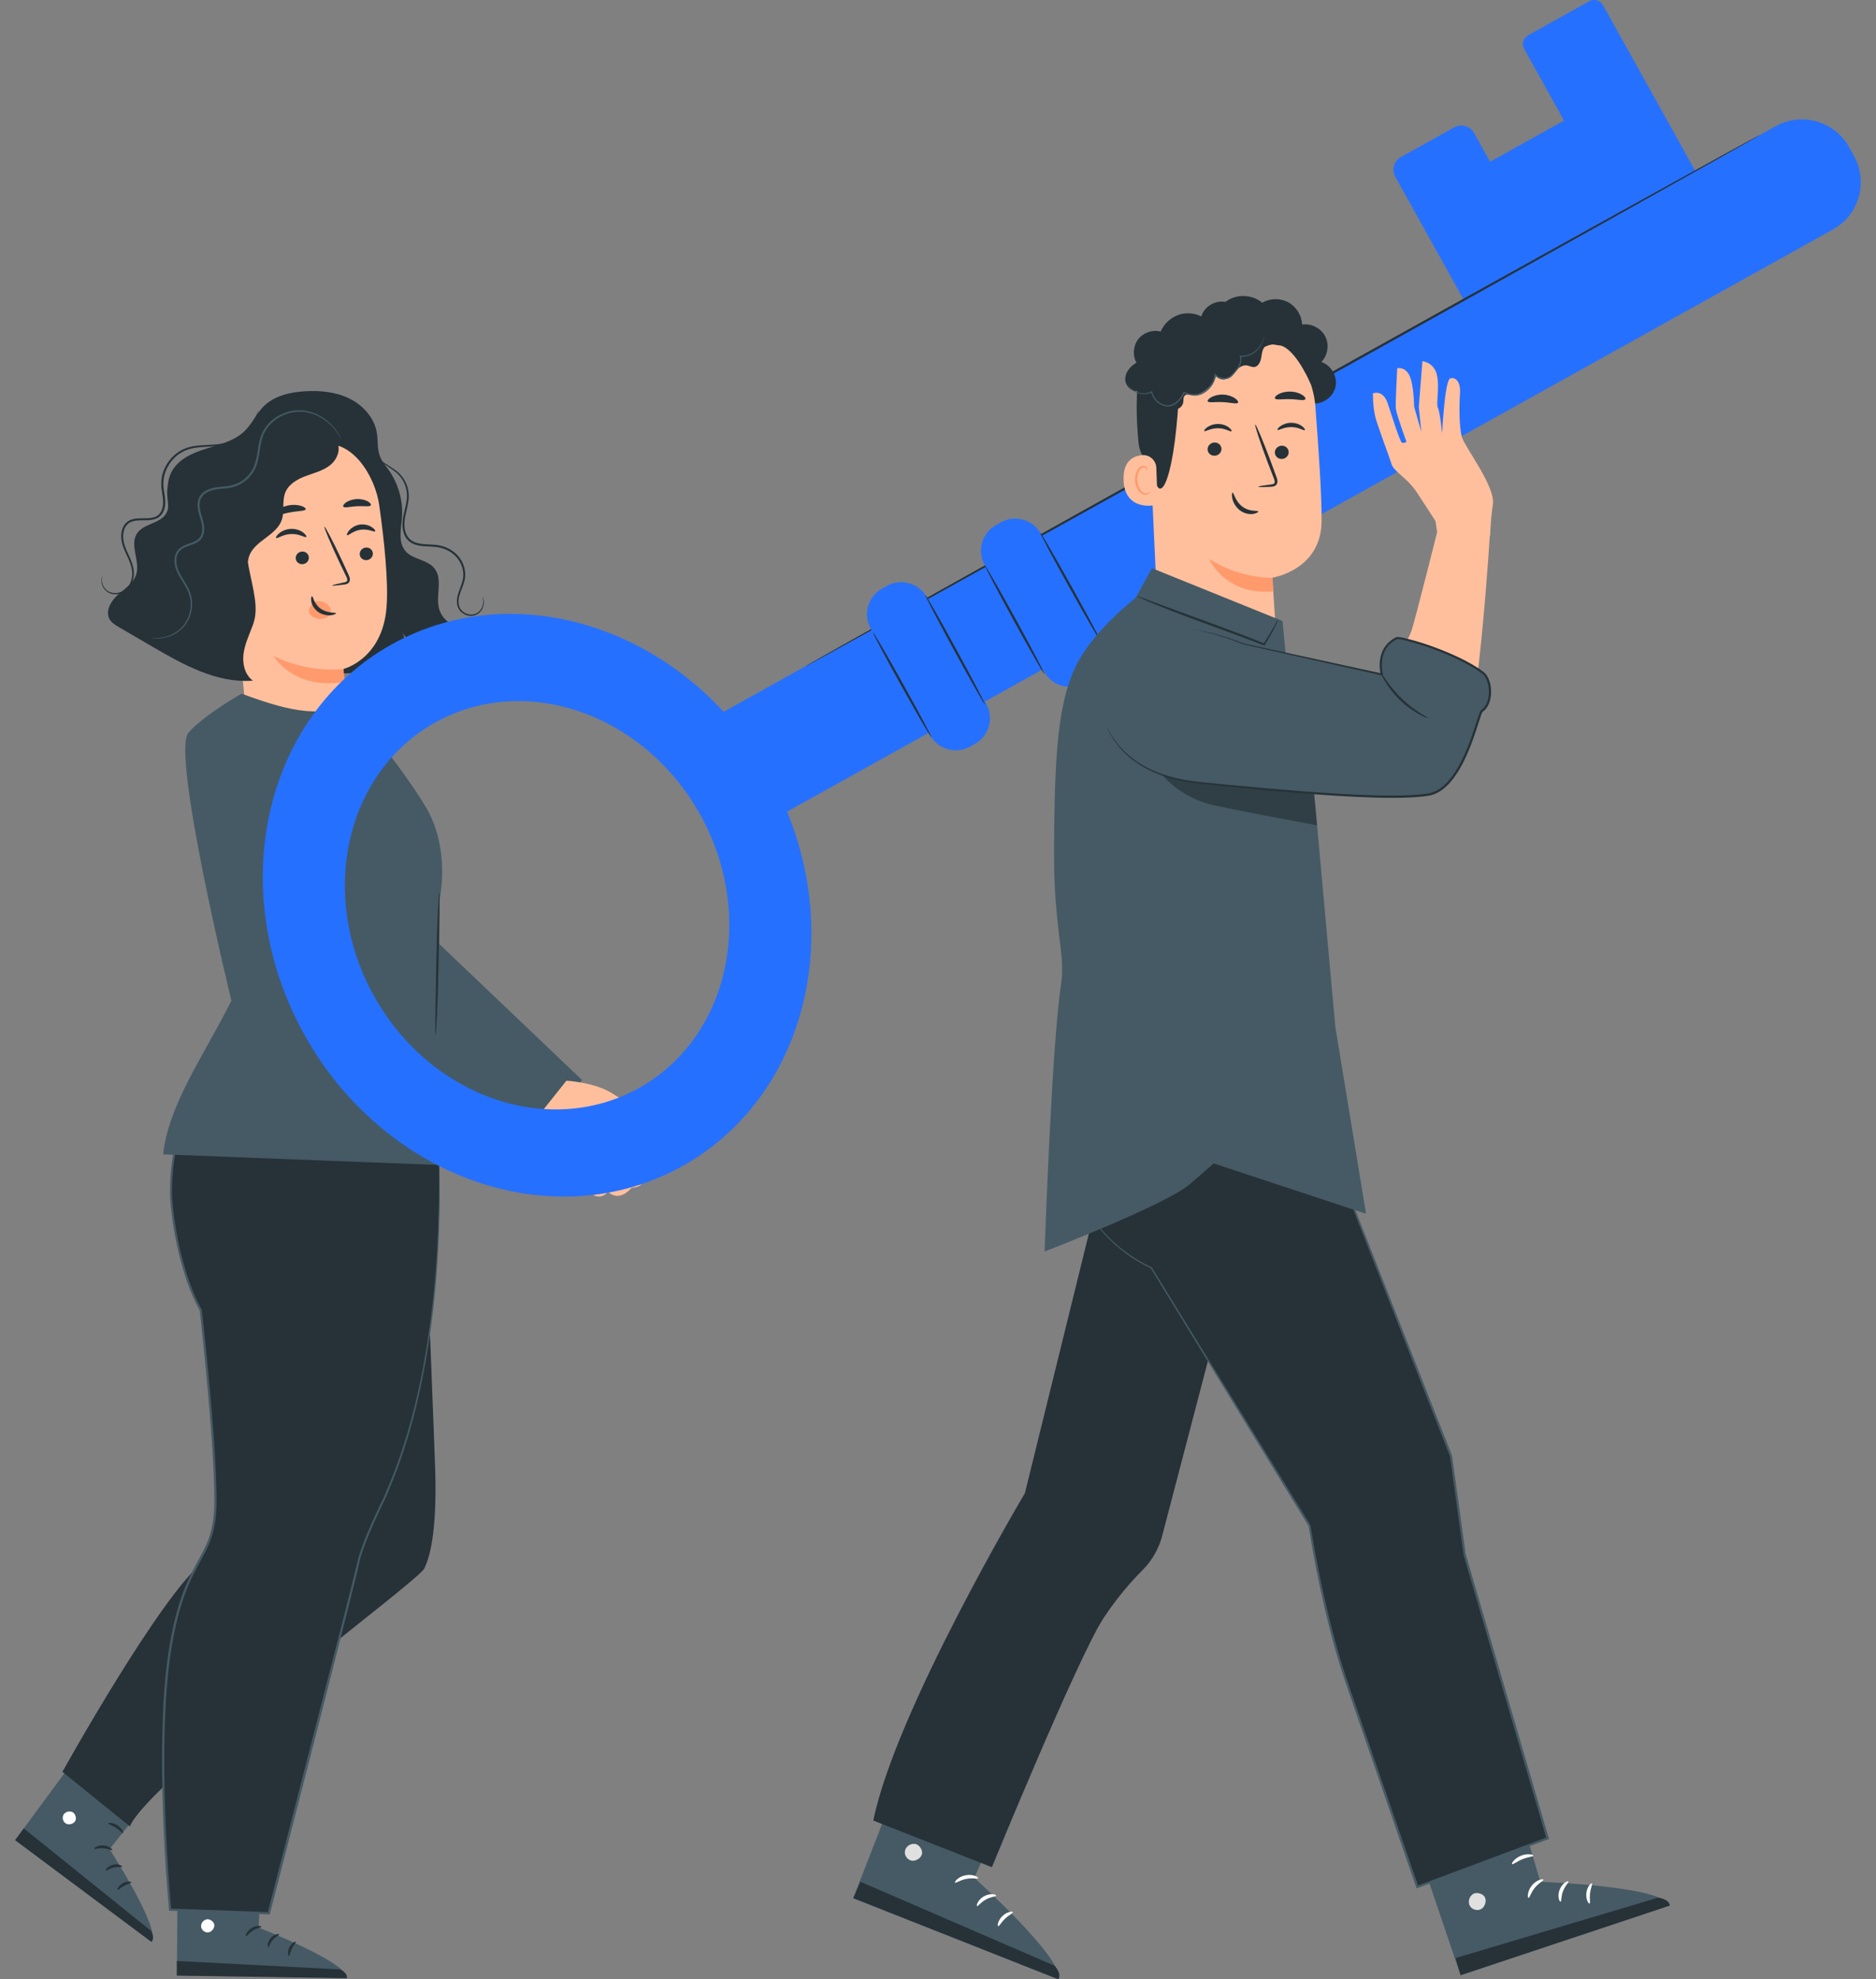 <svg width="91" height="96" viewBox="0 0 91 96" fill="none" xmlns="http://www.w3.org/2000/svg">
<rect x="0" y="0" width="91" height="96" fill="#808080" stroke="none"/>
<g clip-path="url(#clip0_1974_20678)">
<path d="M4.674 83.906L0.742 89.243L7.359 94.168C7.79 93.507 5.312 89.689 5.312 89.689L7.971 86.372L4.674 83.903V83.906Z" fill="#455A64"/>
<path d="M3.482 87.881C3.329 87.82 3.132 87.898 3.067 88.049C3.001 88.2 3.077 88.401 3.231 88.463C3.384 88.526 3.622 88.439 3.67 88.281C3.718 88.124 3.615 87.894 3.451 87.87" fill="white"/>
<path d="M0.734 89.254L1.152 88.681L7.334 93.658C7.334 93.658 7.531 94.006 7.343 94.187L0.734 89.254Z" fill="#263238"/>
<path d="M5.443 89.735C5.419 89.766 5.246 89.661 5.01 89.648C4.774 89.628 4.588 89.707 4.568 89.672C4.544 89.643 4.735 89.486 5.021 89.508C5.308 89.527 5.474 89.711 5.445 89.735H5.443Z" fill="#263238"/>
<path d="M5.926 90.54C5.911 90.577 5.73 90.527 5.518 90.581C5.305 90.629 5.168 90.756 5.135 90.732C5.1 90.715 5.22 90.509 5.483 90.446C5.747 90.38 5.946 90.507 5.924 90.54H5.926Z" fill="#263238"/>
<path d="M5.703 91.664C5.668 91.649 5.745 91.454 5.959 91.338C6.174 91.222 6.377 91.266 6.37 91.303C6.37 91.343 6.2 91.364 6.025 91.463C5.848 91.557 5.736 91.686 5.703 91.664Z" fill="#263238"/>
<path d="M5.967 88.913C5.932 88.933 5.816 88.777 5.624 88.655C5.434 88.528 5.248 88.482 5.25 88.443C5.25 88.406 5.477 88.388 5.7 88.537C5.926 88.683 6 88.9 5.965 88.913H5.967Z" fill="#263238"/>
<path d="M20.672 61.569C20.792 62.238 20.978 67.93 21.098 70.932C21.218 73.934 20.919 75.412 20.576 76.084C20.232 76.755 7.285 86.298 6.299 88.583L3.027 85.939C3.027 85.939 7.829 77.302 9.889 75.734C11.949 74.166 15.885 72.723 15.885 72.723L14.765 56.281L20.143 55.988L20.672 61.569Z" fill="#263238"/>
<path d="M8.635 89.182L8.578 95.812L16.826 95.926C16.789 95.136 12.545 93.496 12.545 93.496L12.755 89.25L8.637 89.182H8.635Z" fill="#455A64"/>
<path d="M9.999 93.103C9.839 93.144 9.725 93.321 9.76 93.483C9.795 93.645 9.975 93.761 10.136 93.721C10.298 93.682 10.438 93.474 10.386 93.317C10.333 93.159 10.114 93.035 9.968 93.111" fill="white"/>
<path d="M8.578 95.823V95.112L16.507 95.523C16.507 95.523 16.87 95.69 16.824 95.948L8.578 95.821V95.823Z" fill="#263238"/>
<path d="M12.678 93.455C12.678 93.494 12.475 93.509 12.273 93.636C12.07 93.759 11.965 93.931 11.928 93.914C11.891 93.905 11.954 93.665 12.199 93.516C12.442 93.365 12.684 93.415 12.676 93.453L12.678 93.455Z" fill="#263238"/>
<path d="M13.539 93.824C13.547 93.864 13.372 93.929 13.232 94.097C13.088 94.261 13.051 94.445 13.011 94.443C12.974 94.45 12.948 94.213 13.125 94.006C13.3 93.798 13.539 93.785 13.539 93.822V93.824Z" fill="#263238"/>
<path d="M14.015 94.867C13.978 94.876 13.925 94.673 14.032 94.454C14.137 94.233 14.328 94.15 14.345 94.183C14.367 94.216 14.245 94.334 14.159 94.515C14.07 94.695 14.056 94.865 14.017 94.867H14.015Z" fill="#263238"/>
<path d="M12.619 92.482C12.601 92.519 12.417 92.46 12.19 92.473C11.963 92.482 11.783 92.554 11.764 92.519C11.742 92.49 11.917 92.342 12.183 92.333C12.452 92.32 12.638 92.451 12.619 92.482Z" fill="#263238"/>
<path d="M21.264 55.308C21.264 55.697 21.891 65.493 18.688 72.576C18.688 72.576 17.579 74.793 17.385 75.762C17.19 76.733 13.037 92.796 13.037 92.796L8.249 92.621C8.249 92.621 7.481 84.572 8.257 79.915C9.034 75.257 10.451 75.799 10.451 72.793C10.451 69.786 9.736 63.545 9.736 63.545C9.736 63.545 8.69 61.84 8.334 58.538C8.045 55.855 9.307 52.979 9.307 52.979L10.558 50.768L21.122 50.215L21.264 55.308Z" fill="#263238"/>
<path d="M21.264 55.308C21.264 55.308 21.264 55.194 21.262 54.976C21.258 54.753 21.251 54.425 21.24 53.996C21.218 53.132 21.188 51.86 21.146 50.215V50.189H21.12C18.524 50.32 14.918 50.504 10.556 50.727H10.532L10.521 50.749C10.132 51.435 9.708 52.185 9.268 52.959V52.964C8.953 53.725 8.699 54.536 8.516 55.387C8.328 56.237 8.223 57.134 8.251 58.052C8.31 58.971 8.459 59.896 8.682 60.827C8.914 61.757 9.209 62.692 9.694 63.576L9.688 63.554C9.869 65.185 10.036 66.876 10.18 68.616C10.25 69.487 10.313 70.37 10.355 71.264C10.377 71.71 10.392 72.161 10.396 72.614C10.405 72.841 10.388 73.064 10.383 73.291C10.359 73.517 10.348 73.744 10.3 73.965C10.221 74.411 10.06 74.842 9.847 75.248C9.635 75.657 9.397 76.062 9.198 76.488C8.791 77.341 8.529 78.262 8.339 79.2C7.958 81.08 7.879 83.035 7.86 85.003C7.851 87.605 7.982 90.157 8.197 92.628L8.201 92.678H8.251C9.882 92.74 11.481 92.797 13.04 92.853H13.086L13.097 92.812C14.483 87.43 15.78 82.401 16.919 77.879C17.059 77.313 17.197 76.755 17.335 76.206C17.405 75.928 17.451 75.653 17.536 75.391C17.619 75.126 17.717 74.868 17.818 74.614C18.023 74.107 18.244 73.615 18.47 73.136C18.526 73.016 18.583 72.898 18.64 72.78C18.699 72.664 18.756 72.543 18.802 72.421C18.9 72.178 18.999 71.94 19.095 71.702C19.849 69.793 20.296 67.941 20.608 66.25C21.221 62.859 21.301 60.099 21.33 58.218C21.343 56.331 21.266 55.308 21.266 55.308C21.266 55.308 21.266 55.371 21.266 55.498C21.271 55.627 21.275 55.813 21.282 56.056C21.295 56.548 21.303 57.276 21.29 58.216C21.251 60.097 21.157 62.854 20.536 66.237C20.219 67.923 19.771 69.771 19.014 71.671C18.918 71.907 18.82 72.145 18.721 72.386C18.675 72.508 18.62 72.624 18.559 72.743C18.502 72.861 18.445 72.981 18.387 73.099C18.159 73.58 17.936 74.072 17.728 74.582C17.625 74.837 17.527 75.097 17.442 75.364C17.354 75.633 17.306 75.913 17.236 76.184C17.099 76.733 16.961 77.291 16.819 77.857C15.658 82.375 14.365 87.404 12.981 92.786L13.038 92.744C11.479 92.687 9.88 92.628 8.249 92.569L8.304 92.622C8.092 90.157 7.96 87.605 7.969 85.01C7.991 83.046 8.068 81.096 8.446 79.228C8.634 78.297 8.896 77.385 9.296 76.543C9.493 76.121 9.729 75.721 9.944 75.305C10.16 74.892 10.326 74.448 10.407 73.989C10.458 73.761 10.469 73.53 10.493 73.302C10.497 73.073 10.514 72.843 10.506 72.616C10.501 72.161 10.486 71.71 10.464 71.262C10.42 70.365 10.357 69.482 10.287 68.612C10.143 66.871 9.974 65.179 9.791 63.545V63.534L9.784 63.523C9.312 62.664 9.012 61.726 8.78 60.807C8.56 59.885 8.409 58.958 8.35 58.052C8.321 57.145 8.422 56.255 8.608 55.411C8.789 54.565 9.041 53.755 9.351 53.003V53.008C9.786 52.233 10.208 51.481 10.598 50.795L10.562 50.816C14.925 50.58 18.531 50.386 21.124 50.246L21.098 50.222C21.148 51.864 21.188 53.137 21.216 54C21.231 54.429 21.242 54.757 21.249 54.98C21.258 55.201 21.264 55.312 21.264 55.312V55.308Z" fill="#455A64"/>
<path d="M17.831 35.245C17.831 35.245 14.978 34.742 15.253 38.401C15.417 40.592 16.062 44.34 16.419 46.734C16.541 47.563 16.812 49.045 17.908 49.916L25.758 55.349L28.235 52.386L21.225 45.708L20.123 39.105L17.831 35.243V35.245Z" fill="#455A64"/>
<path d="M18.165 22.059C19.07 22.772 19.588 23.953 19.499 25.103C19.455 25.661 19.302 26.299 19.665 26.726C20.023 27.148 20.732 27.135 21.075 27.57C21.482 28.081 21.141 28.842 21.287 29.479C21.423 30.076 22.055 30.517 22.663 30.439C21.95 31.02 21.073 31.401 20.161 31.523C19.927 31.224 19.695 30.924 19.461 30.625C19.726 30.939 19.656 31.44 19.4 31.762C19.144 32.083 18.746 32.258 18.355 32.383C16.481 32.977 14.334 32.628 12.746 31.471" fill="#263238"/>
<path d="M7.665 26.995C7.805 26.566 8.039 26.17 8.133 25.729C8.336 24.782 7.875 23.717 8.334 22.864C8.662 22.258 9.357 21.961 10.015 21.758C10.674 21.554 11.38 21.384 11.872 20.901C12.233 20.546 12.436 20.059 12.797 19.702C13.309 19.195 14.063 19.024 14.783 18.978C15.522 18.932 16.285 19.005 16.947 19.33C17.612 19.656 18.163 20.268 18.281 20.999C18.338 21.355 18.294 21.727 18.408 22.07C18.53 22.446 18.828 22.739 19.009 23.091C19.394 23.835 19.186 24.837 18.535 25.366L13.466 31.913C12.401 32.315 9.821 31.827 8.999 31.042C8.177 30.255 7.311 28.077 7.663 26.995H7.665Z" fill="#263238"/>
<path d="M18.402 24.533C18.192 23.046 17.061 21.29 15.585 21.561L11.028 23.094C10.58 23.177 10.902 23.907 10.945 24.362L11.936 34.639C11.936 34.639 11.322 35.079 11.101 34.994C11.044 34.972 10.993 35.035 11.026 35.086C11.573 35.879 14.158 39.354 16.819 38.293C17.414 38.057 16.758 36.183 16.825 35.488L16.747 33.715C16.688 32.809 16.659 32.438 16.661 32.446C16.661 32.446 18.546 31.983 18.75 29.464C18.85 28.211 18.634 26.186 18.4 24.533H18.402Z" fill="#FFBF9D"/>
<path d="M18.085 26.822C18.105 26.99 17.978 27.145 17.803 27.167C17.628 27.189 17.471 27.073 17.451 26.905C17.432 26.737 17.558 26.581 17.733 26.559C17.908 26.535 18.066 26.654 18.085 26.822Z" fill="#263238"/>
<path d="M14.98 27.017C15 27.185 14.873 27.34 14.698 27.362C14.523 27.384 14.365 27.268 14.346 27.1C14.326 26.931 14.453 26.776 14.628 26.754C14.803 26.73 14.96 26.848 14.98 27.017Z" fill="#263238"/>
<path d="M18.198 25.768C18.163 25.827 17.866 25.639 17.494 25.694C17.123 25.742 16.884 26.002 16.836 25.956C16.812 25.936 16.84 25.834 16.945 25.718C17.046 25.602 17.232 25.475 17.464 25.442C17.695 25.412 17.905 25.482 18.034 25.567C18.166 25.652 18.218 25.742 18.201 25.768H18.198Z" fill="#263238"/>
<path d="M14.86 26.044C14.816 26.098 14.523 25.886 14.123 25.901C13.723 25.912 13.438 26.144 13.392 26.094C13.37 26.072 13.412 25.976 13.537 25.871C13.657 25.766 13.869 25.661 14.118 25.652C14.367 25.643 14.582 25.733 14.707 25.829C14.833 25.925 14.879 26.017 14.86 26.041V26.044Z" fill="#263238"/>
<path d="M16.113 28.399C16.111 28.379 16.321 28.326 16.665 28.254C16.752 28.239 16.833 28.215 16.844 28.154C16.859 28.088 16.815 27.996 16.765 27.898C16.667 27.692 16.562 27.476 16.454 27.251C16.022 26.328 15.7 25.565 15.737 25.547C15.774 25.53 16.157 26.264 16.59 27.187C16.695 27.415 16.796 27.633 16.89 27.841C16.931 27.937 16.997 28.047 16.962 28.182C16.944 28.25 16.883 28.302 16.828 28.322C16.774 28.344 16.724 28.348 16.682 28.355C16.334 28.401 16.12 28.418 16.116 28.399H16.113Z" fill="#263238"/>
<path d="M16.664 32.446C16.664 32.446 14.998 32.682 13.262 31.812C13.262 31.812 14.235 33.496 16.708 33.072L16.664 32.446Z" fill="#FF9A6C"/>
<path d="M15.066 29.402C15.112 29.323 15.162 29.238 15.243 29.192C15.331 29.142 15.44 29.144 15.541 29.162C15.687 29.188 15.829 29.251 15.93 29.361C16.03 29.47 16.078 29.632 16.028 29.772C15.989 29.916 15.774 29.995 15.628 30.019C15.482 30.045 15.328 30.001 15.199 29.929C15.09 29.868 14.985 29.77 14.981 29.645C14.976 29.558 15.022 29.477 15.066 29.4V29.402Z" fill="#FF9A6C"/>
<path d="M15.134 28.919C15.189 28.913 15.219 29.284 15.558 29.525C15.897 29.765 16.291 29.693 16.3 29.746C16.306 29.77 16.216 29.824 16.048 29.842C15.884 29.859 15.639 29.826 15.431 29.678C15.224 29.531 15.123 29.319 15.099 29.168C15.073 29.013 15.108 28.917 15.134 28.919Z" fill="#263238"/>
<path d="M14.828 24.699C14.802 24.795 14.454 24.777 14.056 24.856C13.656 24.928 13.339 25.07 13.28 24.992C13.254 24.954 13.304 24.86 13.427 24.76C13.549 24.659 13.75 24.559 13.991 24.513C14.231 24.467 14.454 24.489 14.607 24.537C14.761 24.585 14.839 24.653 14.828 24.699Z" fill="#263238"/>
<path d="M17.986 24.511C17.923 24.594 17.648 24.535 17.322 24.554C16.996 24.565 16.725 24.653 16.655 24.576C16.624 24.539 16.661 24.458 16.775 24.375C16.889 24.292 17.081 24.218 17.306 24.207C17.529 24.196 17.729 24.253 17.849 24.323C17.969 24.395 18.013 24.471 17.986 24.513V24.511Z" fill="#263238"/>
<path d="M10.02 23.452C10.249 23.098 10.663 22.917 11.056 22.764C12.753 22.108 14.531 21.655 16.335 21.419C16.56 21.788 16.352 22.293 16.014 22.562C15.675 22.831 15.239 22.938 14.833 23.089C14.426 23.24 14.011 23.474 13.844 23.874C13.667 24.299 13.816 24.804 13.661 25.237C13.392 25.982 12.351 26.223 12.086 26.971C11.887 27.537 12.213 28.138 12.296 28.731C12.388 29.404 12.139 30.115 11.647 30.583C11.258 30.953 10.726 31.158 10.193 31.169C10.07 29.028 9.945 26.89 9.823 24.749C9.797 24.303 9.779 23.824 10.024 23.448L10.02 23.452Z" fill="#263238"/>
<path d="M5.711 28.858C6.05 28.554 6.472 28.294 6.608 27.858C6.805 27.227 6.297 26.485 6.623 25.91C6.92 25.385 7.797 25.412 8.075 24.876C8.292 24.458 8.042 24.087 8.125 23.719C8.208 23.352 8.729 23.03 9.103 23.074L12.026 27.31C12.298 28.731 12.571 29.488 12.265 30.319C12.096 30.776 11.88 31.22 11.814 31.701C11.749 32.182 11.871 32.726 12.265 33.013C10.518 33.15 8.88 32.234 7.367 31.351C6.833 31.038 6.299 30.727 5.764 30.415C5.598 30.316 5.423 30.214 5.324 30.047C5.09 29.658 5.372 29.16 5.711 28.856V28.858Z" fill="#263238"/>
<path d="M7.32 30.924C7.32 30.924 7.382 30.948 7.506 30.959C7.631 30.972 7.819 30.977 8.051 30.92C8.28 30.863 8.56 30.747 8.809 30.511C9.059 30.279 9.26 29.918 9.31 29.49C9.334 29.275 9.319 29.046 9.253 28.818C9.186 28.591 9.059 28.379 8.93 28.169C8.801 27.959 8.661 27.743 8.595 27.495C8.532 27.253 8.53 26.964 8.689 26.754C8.849 26.542 9.144 26.49 9.417 26.378C9.555 26.323 9.697 26.238 9.789 26.103C9.881 25.967 9.912 25.801 9.909 25.643C9.905 25.324 9.769 25.031 9.71 24.734C9.68 24.585 9.669 24.43 9.708 24.288C9.745 24.145 9.835 24.019 9.96 23.933C10.211 23.754 10.535 23.723 10.843 23.697C11.156 23.675 11.482 23.605 11.744 23.433C12.011 23.269 12.223 23.032 12.361 22.764C12.496 22.492 12.544 22.201 12.588 21.926C12.63 21.651 12.669 21.381 12.759 21.141C12.85 20.9 12.997 20.691 13.17 20.522C13.522 20.188 13.968 20.008 14.379 19.975C14.792 19.941 15.168 20.05 15.461 20.201C15.757 20.352 15.977 20.542 16.135 20.712C16.45 21.062 16.537 21.316 16.55 21.309C16.55 21.309 16.546 21.294 16.533 21.263C16.52 21.235 16.502 21.189 16.472 21.134C16.415 21.023 16.319 20.865 16.161 20.686C16.006 20.507 15.785 20.31 15.485 20.15C15.188 19.991 14.803 19.873 14.37 19.903C13.944 19.934 13.48 20.113 13.108 20.461C12.927 20.638 12.77 20.857 12.673 21.11C12.575 21.364 12.536 21.64 12.494 21.913C12.45 22.186 12.4 22.468 12.273 22.722C12.144 22.973 11.943 23.194 11.691 23.349C11.442 23.511 11.145 23.575 10.834 23.599C10.528 23.627 10.183 23.654 9.901 23.852C9.761 23.949 9.651 24.097 9.61 24.264C9.566 24.43 9.579 24.598 9.61 24.756C9.673 25.07 9.807 25.355 9.809 25.648C9.811 25.792 9.783 25.936 9.706 26.048C9.629 26.162 9.509 26.236 9.378 26.291C9.247 26.345 9.107 26.382 8.971 26.442C8.836 26.496 8.702 26.577 8.613 26.7C8.429 26.947 8.438 27.264 8.508 27.52C8.58 27.786 8.729 28.005 8.858 28.215C8.989 28.425 9.113 28.628 9.179 28.843C9.245 29.057 9.26 29.278 9.24 29.483C9.199 29.896 9.008 30.244 8.772 30.472C8.536 30.701 8.267 30.821 8.042 30.883C7.585 30.998 7.32 30.904 7.32 30.924Z" fill="#455A64"/>
<path d="M4.99 27.913C4.99 27.913 4.955 27.957 4.933 28.055C4.911 28.154 4.914 28.316 5.008 28.488C5.056 28.571 5.128 28.659 5.231 28.724C5.333 28.788 5.462 28.827 5.605 28.823C5.882 28.825 6.21 28.659 6.37 28.337C6.451 28.18 6.495 27.996 6.495 27.804C6.495 27.611 6.444 27.415 6.372 27.227C6.234 26.848 5.981 26.481 5.976 26.037C5.972 25.823 6.022 25.591 6.18 25.436C6.335 25.278 6.575 25.239 6.814 25.237C7.054 25.228 7.315 25.259 7.57 25.158C7.695 25.108 7.809 25.014 7.881 24.896C7.955 24.777 7.992 24.644 8.008 24.511C8.041 24.237 7.977 23.979 7.944 23.734C7.905 23.487 7.92 23.245 7.984 23.015C8.113 22.556 8.421 22.169 8.797 21.948C9.175 21.721 9.615 21.694 10.009 21.67C10.406 21.648 10.789 21.624 11.115 21.495C11.441 21.375 11.701 21.191 11.898 21.003C12.097 20.815 12.232 20.618 12.326 20.452C12.512 20.113 12.534 19.897 12.534 19.897C12.521 19.892 12.484 20.105 12.291 20.433C12.193 20.594 12.057 20.782 11.858 20.962C11.662 21.141 11.406 21.316 11.089 21.427C10.774 21.548 10.402 21.567 10.002 21.585C9.608 21.605 9.154 21.624 8.747 21.865C8.347 22.097 8.023 22.501 7.885 22.987C7.817 23.227 7.8 23.494 7.842 23.748C7.874 24.001 7.933 24.253 7.905 24.5C7.881 24.747 7.752 24.981 7.529 25.066C7.308 25.156 7.054 25.132 6.809 25.138C6.567 25.14 6.291 25.18 6.108 25.368C5.924 25.552 5.874 25.812 5.88 26.039C5.884 26.273 5.954 26.494 6.04 26.691C6.125 26.89 6.219 27.073 6.291 27.257C6.363 27.441 6.411 27.625 6.414 27.804C6.414 27.983 6.376 28.156 6.304 28.302C6.16 28.602 5.863 28.762 5.602 28.764C5.471 28.768 5.351 28.735 5.255 28.681C5.158 28.624 5.089 28.545 5.04 28.466C4.946 28.307 4.935 28.151 4.951 28.058C4.966 27.959 4.992 27.913 4.988 27.911L4.99 27.913Z" fill="#263238"/>
<path d="M23.405 28.956C23.39 28.956 23.499 29.125 23.399 29.413C23.348 29.549 23.235 29.715 23.036 29.781C22.841 29.846 22.572 29.796 22.395 29.606C22.305 29.512 22.253 29.383 22.244 29.241C22.235 29.098 22.264 28.948 22.312 28.799C22.404 28.504 22.594 28.18 22.566 27.795C22.544 27.421 22.356 27.038 22.034 26.785C21.875 26.658 21.689 26.56 21.49 26.498C21.288 26.433 21.074 26.42 20.866 26.409C20.659 26.398 20.453 26.393 20.263 26.345C20.073 26.299 19.902 26.203 19.793 26.052C19.683 25.904 19.635 25.718 19.622 25.536C19.609 25.353 19.631 25.173 19.668 24.998C19.74 24.648 19.845 24.309 19.826 23.975C19.808 23.643 19.681 23.347 19.513 23.127C19.345 22.899 19.126 22.761 18.944 22.645C18.761 22.529 18.603 22.431 18.49 22.331C18.256 22.134 18.216 21.954 18.203 21.963C18.203 21.963 18.203 21.974 18.21 21.994C18.216 22.014 18.225 22.044 18.245 22.079C18.28 22.153 18.347 22.256 18.461 22.361C18.575 22.468 18.73 22.576 18.912 22.694C19.091 22.814 19.299 22.952 19.454 23.17C19.611 23.384 19.727 23.667 19.74 23.979C19.756 24.294 19.653 24.622 19.576 24.979C19.539 25.156 19.513 25.348 19.526 25.543C19.539 25.737 19.59 25.941 19.712 26.111C19.837 26.284 20.033 26.393 20.239 26.444C20.445 26.494 20.654 26.498 20.862 26.509C21.07 26.52 21.271 26.533 21.459 26.595C21.647 26.651 21.822 26.743 21.971 26.861C22.27 27.098 22.45 27.452 22.471 27.799C22.502 28.151 22.327 28.462 22.231 28.773C22.183 28.93 22.154 29.09 22.165 29.247C22.176 29.402 22.24 29.553 22.343 29.656C22.546 29.866 22.841 29.914 23.055 29.835C23.274 29.754 23.39 29.573 23.438 29.426C23.488 29.276 23.473 29.149 23.456 29.07C23.434 28.991 23.407 28.956 23.407 28.956H23.405Z" fill="#263238"/>
<path d="M21.314 46.085V43.664C21.585 42.308 21.456 40.699 20.826 39.457C20.459 38.733 19.615 37.581 19.309 37.15L16.899 34.027C15.574 34.992 13.501 34.294 11.721 33.647C11.721 33.647 9.963 34.62 9.145 35.534C8.286 36.496 11.225 48.534 11.225 48.534C9.893 51.197 8.176 53.556 7.914 55.99L21.821 56.526L21.231 50.15L21.316 46.087L21.314 46.085Z" fill="#455A64"/>
<path d="M21.124 50.215C21.124 50.215 21.113 50.117 21.113 49.942C21.116 49.743 21.118 49.496 21.122 49.2C21.133 48.551 21.146 47.698 21.161 46.756C21.179 45.8 21.205 44.936 21.236 44.311C21.251 43.998 21.266 43.745 21.279 43.57C21.293 43.395 21.306 43.299 21.312 43.299C21.321 43.299 21.323 43.397 21.323 43.572C21.321 43.771 21.319 44.018 21.314 44.313C21.303 44.963 21.29 45.816 21.275 46.758C21.258 47.714 21.231 48.577 21.201 49.203C21.185 49.515 21.17 49.769 21.157 49.944C21.144 50.119 21.131 50.215 21.124 50.215Z" fill="#263238"/>
<path d="M27.475 52.417C27.475 52.417 28.829 52.492 29.671 53.016C30.511 53.543 31.86 54.359 32.415 55.371C32.671 55.837 31.943 55.936 31.582 55.664C31.223 55.393 30.672 54.886 30.399 54.823L30.126 54.759C30.126 54.759 30.674 55.981 30.959 56.41C31.243 56.839 31.488 57.573 30.64 57.608C30.64 57.608 30.067 58.352 29.489 57.801C29.489 57.801 29.039 58.474 28.313 57.541C28.313 57.541 27.891 58.076 27.714 57.871C27.537 57.665 26.959 57.342 26.791 56.672C26.622 56.003 25.914 54.379 25.914 54.379L27.477 52.415L27.475 52.417Z" fill="#FFBF9D"/>
<path d="M36.141 40.504L33.354 35.498L86.133 6.122C87.396 5.419 88.99 5.874 89.693 7.136L89.932 7.566C90.635 8.829 90.181 10.424 88.918 11.126L36.14 40.502L36.141 40.504Z" fill="#2670FF"/>
<path d="M80.398 13.988L73.936 2.376C73.805 2.141 73.889 1.842 74.126 1.71L77.091 0.06C77.326 -0.071 77.625 0.013 77.757 0.249L84.22 11.861L80.398 13.988Z" fill="#2670FF"/>
<path d="M67.684 8.581L72.394 17.043C72.584 17.385 73.015 17.508 73.357 17.317L75.941 15.88C76.282 15.689 76.405 15.258 76.215 14.916L71.505 6.454C71.315 6.112 70.883 5.989 70.541 6.179L67.958 7.617C67.616 7.807 67.493 8.239 67.684 8.581Z" fill="#2670FF"/>
<path d="M71.846 8.086L74.762 13.325L80.696 10.022L77.78 4.783L71.846 8.086Z" fill="#2670FF"/>
<path d="M85.356 6.554C85.371 6.582 75.013 12.377 62.225 19.494C49.431 26.616 39.05 32.365 39.035 32.337C39.02 32.308 49.376 26.516 62.168 19.394C74.958 12.274 85.341 6.525 85.356 6.551V6.554Z" fill="#263238"/>
<path d="M14.766 50.189C18.656 57.178 26.863 60.031 33.097 56.563C39.331 53.093 41.229 44.615 37.339 37.624C33.449 30.636 25.242 27.782 19.008 31.25C12.774 34.72 10.876 43.198 14.766 50.189ZM33.961 39.505C36.687 44.403 35.356 50.344 30.989 52.776C26.62 55.207 20.869 53.207 18.144 48.311C15.418 43.412 16.749 37.471 21.116 35.04C25.485 32.608 31.236 34.609 33.961 39.505Z" fill="#2670FF"/>
<path d="M45.115 35.659L42.235 30.485C41.852 29.797 42.1 28.929 42.788 28.546L43.021 28.416C43.709 28.034 44.577 28.281 44.96 28.969L47.84 34.143C48.223 34.831 47.975 35.699 47.288 36.082L47.054 36.212C46.367 36.594 45.498 36.347 45.115 35.659Z" fill="#2670FF"/>
<path d="M50.645 32.578L47.765 27.404C47.382 26.716 47.629 25.848 48.317 25.465L48.55 25.335C49.238 24.953 50.106 25.2 50.489 25.888L53.369 31.062C53.752 31.75 53.505 32.618 52.817 33.001L52.582 33.132C51.894 33.515 51.025 33.267 50.643 32.579L50.645 32.578Z" fill="#2670FF"/>
<path d="M44.895 28.877C44.924 28.862 45.591 30.036 46.389 31.499C47.187 32.962 47.81 34.16 47.782 34.176C47.754 34.191 47.087 33.017 46.288 31.554C45.492 30.091 44.867 28.893 44.895 28.88V28.877Z" fill="#263238"/>
<path d="M42.359 30.692C42.387 30.677 43.039 31.797 43.815 33.194C44.593 34.591 45.201 35.735 45.173 35.75C45.145 35.765 44.493 34.646 43.714 33.248C42.938 31.851 42.328 30.708 42.356 30.692H42.359Z" fill="#263238"/>
<path d="M50.462 25.84C50.49 25.825 51.168 26.995 51.979 28.451C52.791 29.907 53.425 31.101 53.398 31.117C53.37 31.132 52.692 29.964 51.881 28.506C51.07 27.049 50.435 25.855 50.462 25.84Z" fill="#263238"/>
<path d="M47.79 27.454C47.818 27.439 48.483 28.6 49.277 30.047C50.071 31.495 50.692 32.68 50.663 32.696C50.635 32.711 49.97 31.55 49.176 30.102C48.383 28.654 47.762 27.469 47.79 27.454Z" fill="#263238"/>
<path d="M63.654 19.567C64.156 19.626 64.673 19.256 64.782 18.762C64.891 18.268 64.576 17.717 64.095 17.557C64.408 17.238 64.489 16.711 64.283 16.313C64.078 15.915 63.603 15.674 63.162 15.742C63.144 15.3 62.882 14.876 62.492 14.664C62.103 14.452 61.605 14.461 61.224 14.684C60.736 14.264 59.949 14.246 59.442 14.644C59.013 14.563 58.543 14.793 58.342 15.18C58.139 15.567 58.22 16.083 58.532 16.389" fill="#263238"/>
<path d="M59.219 15.665H59.447C61.732 15.672 63.63 17.432 63.805 19.711C63.969 21.83 64.124 24.174 64.107 25.309C64.069 27.662 61.717 28.02 61.717 28.02L61.907 30.848L56.195 30.653L55.721 20.398C55.517 17.953 56.77 15.797 59.219 15.661V15.665Z" fill="#FFBF9D"/>
<path d="M61.733 28.02C61.733 28.02 60.231 28.106 58.652 27.109C58.652 27.109 59.409 28.891 61.757 28.685L61.733 28.02Z" fill="#FF9A6C"/>
<path d="M62.511 21.922C62.518 22.099 62.371 22.25 62.186 22.261C62 22.27 61.847 22.134 61.84 21.957C61.834 21.78 61.98 21.629 62.164 21.618C62.35 21.609 62.505 21.745 62.509 21.922H62.511Z" fill="#263238"/>
<path d="M63.294 20.861C63.253 20.905 62.999 20.715 62.636 20.715C62.276 20.71 62.009 20.894 61.969 20.85C61.95 20.831 61.993 20.752 62.109 20.669C62.223 20.586 62.418 20.505 62.643 20.507C62.868 20.507 63.058 20.592 63.166 20.677C63.277 20.763 63.314 20.841 63.292 20.861H63.294Z" fill="#263238"/>
<path d="M59.25 21.767C59.256 21.944 59.11 22.095 58.924 22.105C58.738 22.114 58.585 21.979 58.578 21.802C58.572 21.624 58.718 21.474 58.904 21.463C59.09 21.454 59.245 21.589 59.25 21.767Z" fill="#263238"/>
<path d="M59.74 20.918C59.698 20.962 59.445 20.771 59.082 20.771C58.721 20.767 58.454 20.951 58.415 20.907C58.395 20.887 58.439 20.809 58.555 20.726C58.668 20.642 58.863 20.562 59.088 20.564C59.313 20.564 59.504 20.649 59.611 20.734C59.722 20.82 59.76 20.898 59.738 20.918H59.74Z" fill="#263238"/>
<path d="M61.044 23.605C61.044 23.586 61.267 23.547 61.632 23.501C61.724 23.492 61.812 23.474 61.827 23.411C61.849 23.345 61.812 23.245 61.766 23.138C61.68 22.915 61.589 22.678 61.495 22.433C61.118 21.432 60.847 20.608 60.887 20.592C60.928 20.577 61.265 21.377 61.641 22.381C61.731 22.628 61.818 22.864 61.901 23.09C61.936 23.194 61.995 23.315 61.947 23.452C61.923 23.522 61.853 23.57 61.794 23.588C61.735 23.605 61.683 23.608 61.637 23.61C61.269 23.63 61.042 23.63 61.042 23.61L61.044 23.605Z" fill="#263238"/>
<path d="M60.056 19.527C60.008 19.619 59.698 19.519 59.317 19.505C58.937 19.484 58.615 19.554 58.58 19.459C58.565 19.414 58.633 19.333 58.77 19.258C58.906 19.186 59.114 19.129 59.343 19.14C59.573 19.151 59.77 19.226 59.895 19.311C60.021 19.396 60.076 19.484 60.056 19.527Z" fill="#263238"/>
<path d="M63.314 19.37C63.237 19.451 62.94 19.366 62.581 19.361C62.223 19.346 61.919 19.414 61.849 19.328C61.818 19.287 61.866 19.204 62 19.127C62.131 19.051 62.349 18.987 62.597 18.994C62.844 19 63.056 19.077 63.18 19.16C63.307 19.245 63.349 19.331 63.314 19.37Z" fill="#263238"/>
<path d="M63.582 18.633C63.582 18.633 62.965 17.157 62.257 16.811C61.398 16.392 61.024 17.336 60.206 17.105C59.386 16.873 58.566 16.47 57.726 17.102C56.808 17.793 57.234 18.281 57.175 19.326C56.932 23.56 56.156 24.753 55.942 22.759C55.918 22.541 55.312 22.366 55.224 21.443C55.111 20.245 55.069 18.793 55.34 17.944C55.568 17.229 55.977 16.735 56.711 16.193C57.87 15.335 59.456 15.322 60.534 15.434C61.612 15.545 63.685 16.792 63.582 18.637V18.633Z" fill="#263238"/>
<path d="M56.091 22.694C56.078 22.331 55.765 22.042 55.402 22.077C54.962 22.116 54.475 22.366 54.501 23.273C54.547 24.883 56.154 24.504 56.154 24.458C56.154 24.428 56.115 23.369 56.091 22.696V22.694Z" fill="#FFBF9D"/>
<path d="M55.789 23.859C55.789 23.859 55.76 23.879 55.714 23.903C55.668 23.925 55.59 23.942 55.504 23.914C55.332 23.857 55.181 23.59 55.165 23.302C55.157 23.155 55.183 23.015 55.233 22.897C55.279 22.777 55.353 22.694 55.439 22.676C55.524 22.654 55.585 22.702 55.607 22.748C55.629 22.792 55.62 22.825 55.629 22.827C55.633 22.831 55.662 22.799 55.649 22.733C55.642 22.7 55.62 22.663 55.583 22.634C55.544 22.604 55.487 22.591 55.428 22.597C55.303 22.61 55.196 22.726 55.141 22.855C55.08 22.984 55.047 23.142 55.056 23.306C55.076 23.63 55.251 23.929 55.485 23.988C55.598 24.014 55.692 23.977 55.74 23.938C55.789 23.896 55.797 23.861 55.791 23.857L55.789 23.859Z" fill="#FF9A6C"/>
<path d="M56.13 19.575C56.338 19.718 56.559 19.866 56.81 19.892C57.062 19.919 57.35 19.774 57.394 19.525C57.414 19.413 57.388 19.282 57.46 19.197C57.547 19.094 57.709 19.127 57.845 19.142C58.313 19.193 58.859 18.679 58.982 18.224C59.1 18.403 59.362 18.458 59.541 18.342C59.723 18.226 59.789 18.161 59.931 17.999C60.073 17.837 60.272 17.693 60.484 17.723C60.602 17.741 60.714 17.811 60.834 17.802C61.046 17.785 61.149 17.537 61.182 17.327C61.214 17.117 61.241 16.873 61.42 16.759C61.586 16.654 61.8 16.715 61.995 16.746C62.19 16.774 62.441 16.73 62.491 16.54C62.518 16.44 62.476 16.335 62.419 16.247C62.17 15.851 61.623 15.674 61.19 15.849C61.035 15.318 60.539 14.902 59.988 14.841C59.437 14.782 58.864 15.079 58.597 15.567C58.258 15.257 57.764 15.128 57.316 15.228C56.867 15.329 56.478 15.659 56.303 16.083C55.912 15.978 55.465 16.129 55.216 16.448C54.967 16.768 54.93 17.238 55.127 17.592C54.838 17.756 54.589 18.043 54.582 18.377C54.576 18.709 54.899 19.042 55.221 18.956C55.089 19.215 55.194 19.567 55.446 19.713C55.697 19.86 56.054 19.774 56.216 19.534" fill="#263238"/>
<path d="M61.307 16.322C61.307 16.322 61.307 16.332 61.307 16.35C61.305 16.37 61.303 16.398 61.296 16.435C61.281 16.51 61.25 16.619 61.178 16.746C61.106 16.87 60.992 17.013 60.82 17.124C60.651 17.238 60.419 17.325 60.159 17.31L60.188 17.275C60.238 17.413 60.223 17.577 60.155 17.719C60.089 17.863 59.986 17.99 59.879 18.115C59.825 18.174 59.774 18.244 59.698 18.298C59.623 18.351 59.534 18.381 59.442 18.392C59.261 18.414 59.055 18.357 58.924 18.204L58.985 18.187C58.943 18.506 58.76 18.825 58.471 19.02C58.318 19.129 58.128 19.197 57.942 19.191C57.756 19.188 57.583 19.134 57.422 19.075L57.465 19.055C57.378 19.254 57.244 19.424 57.083 19.551C56.923 19.676 56.713 19.75 56.521 19.702C56.14 19.621 55.891 19.304 55.84 19.007L55.878 19.024C55.69 19.127 55.486 19.136 55.325 19.103C55.16 19.073 55.031 19 54.94 18.93C54.848 18.858 54.793 18.784 54.76 18.733C54.73 18.681 54.719 18.65 54.719 18.65C54.727 18.644 54.771 18.773 54.955 18.909C55.047 18.974 55.171 19.04 55.331 19.066C55.486 19.092 55.679 19.079 55.854 18.983L55.884 18.965L55.891 19C55.941 19.278 56.182 19.573 56.534 19.645C56.706 19.687 56.892 19.621 57.043 19.503C57.194 19.385 57.321 19.221 57.402 19.033L57.415 19.003L57.446 19.013C57.605 19.07 57.771 19.123 57.944 19.123C58.117 19.127 58.285 19.068 58.432 18.963C58.705 18.779 58.878 18.48 58.917 18.178L58.928 18.102L58.978 18.161C59.09 18.292 59.271 18.346 59.435 18.327C59.516 18.318 59.597 18.29 59.661 18.246C59.724 18.202 59.774 18.134 59.831 18.073C59.941 17.951 60.039 17.828 60.102 17.695C60.168 17.564 60.181 17.417 60.14 17.293L60.126 17.253H60.166C60.411 17.273 60.634 17.194 60.798 17.087C60.966 16.982 61.078 16.846 61.154 16.728C61.301 16.486 61.296 16.315 61.309 16.319L61.307 16.322Z" fill="#455A64"/>
<path d="M61.035 24.806C61.024 24.747 60.631 24.843 60.27 24.576C59.907 24.309 59.848 23.881 59.791 23.892C59.765 23.892 59.739 24.003 59.778 24.183C59.815 24.358 59.933 24.596 60.154 24.76C60.375 24.922 60.626 24.954 60.79 24.926C60.959 24.9 61.044 24.832 61.035 24.806Z" fill="#263238"/>
<path d="M73.165 85.985L74.718 91.275C74.718 91.275 80.617 91.471 81 92.422L70.849 95.803L68.09 87.66L73.163 85.985H73.165Z" fill="#455A64"/>
<path d="M71.435 91.882C71.256 92.001 71.195 92.267 71.306 92.451C71.418 92.635 71.689 92.7 71.868 92.584C72.049 92.468 72.133 92.151 72.001 91.981C71.87 91.81 71.549 91.751 71.4 91.906" fill="#E0E0E0"/>
<path d="M80.428 92.042C80.428 92.042 80.946 92.088 81.001 92.422L70.85 95.803L70.606 94.972L80.428 92.042Z" fill="#263238"/>
<path d="M74.865 91.17C74.88 91.22 74.64 91.325 74.45 91.565C74.253 91.802 74.198 92.057 74.145 92.053C74.097 92.06 74.071 91.738 74.307 91.45C74.541 91.161 74.861 91.119 74.865 91.17Z" fill="white"/>
<path d="M76.079 91.255C76.106 91.299 75.92 91.454 75.821 91.721C75.714 91.983 75.749 92.224 75.699 92.239C75.655 92.263 75.524 91.983 75.653 91.655C75.78 91.327 76.064 91.209 76.079 91.255Z" fill="white"/>
<path d="M77.106 92.328C77.065 92.355 76.914 92.129 76.951 91.814C76.986 91.5 77.183 91.316 77.218 91.349C77.26 91.379 77.157 91.576 77.13 91.834C77.098 92.092 77.154 92.304 77.106 92.326V92.328Z" fill="white"/>
<path d="M74.379 90.004C74.372 90.056 74.123 90.063 73.85 90.177C73.574 90.284 73.386 90.45 73.347 90.415C73.305 90.389 73.458 90.135 73.782 90.006C74.105 89.875 74.39 89.956 74.379 90.004Z" fill="white"/>
<path d="M49.473 86.033L47.262 91.084C47.262 91.084 51.655 95.027 51.336 96L41.387 92.066L44.507 84.054L49.471 86.033H49.473Z" fill="#455A64"/>
<path d="M44.358 89.436C44.144 89.412 43.925 89.576 43.895 89.788C43.862 90 44.028 90.223 44.24 90.251C44.452 90.278 44.721 90.09 44.73 89.875C44.739 89.661 44.531 89.409 44.317 89.433" fill="#E0E0E0"/>
<path d="M51.148 95.34C51.148 95.34 51.515 95.707 51.34 96L41.391 92.066L41.736 91.27L51.145 95.34" fill="#263238"/>
<path d="M47.446 91.098C47.424 91.146 47.172 91.071 46.873 91.133C46.571 91.187 46.363 91.349 46.326 91.312C46.284 91.286 46.472 91.023 46.838 90.956C47.203 90.883 47.474 91.058 47.446 91.098Z" fill="white"/>
<path d="M48.319 91.942C48.312 91.994 48.067 91.992 47.822 92.132C47.573 92.265 47.442 92.471 47.396 92.449C47.348 92.438 47.426 92.141 47.735 91.972C48.043 91.802 48.336 91.894 48.319 91.939V91.942Z" fill="white"/>
<path d="M48.418 93.424C48.37 93.418 48.399 93.149 48.628 92.93C48.856 92.711 49.127 92.698 49.131 92.746C49.142 92.797 48.939 92.882 48.753 93.063C48.563 93.24 48.468 93.439 48.418 93.424Z" fill="white"/>
<path d="M47.822 89.891C47.785 89.928 47.588 89.772 47.306 89.683C47.026 89.587 46.777 89.595 46.766 89.543C46.751 89.497 47.031 89.398 47.363 89.51C47.696 89.617 47.862 89.862 47.822 89.891Z" fill="white"/>
<path d="M53.2 58.284L49.715 72.423C49.715 72.423 43.428 83.007 42.363 88.303L48.114 90.564C48.114 90.564 52.297 80.363 53.524 78.491C54.2 77.461 54.913 76.665 55.418 76.158C55.875 75.699 56.207 75.13 56.371 74.505L59.011 64.418L53.2 58.284Z" fill="#263238"/>
<path d="M51.715 56.023C51.715 56.023 52.2 59.808 55.843 61.487L63.523 73.995C63.523 73.995 64.126 78.063 65.285 81.489C66.436 84.892 68.754 91.517 68.754 91.517L75.071 89.156L71.045 75.393L70.387 70.619L64.12 54.667L58.736 51.44L51.717 56.023H51.715Z" fill="#263238"/>
<path d="M51.715 56.023C51.715 56.023 51.752 55.995 51.831 55.944C51.912 55.892 52.028 55.813 52.178 55.712C52.489 55.507 52.948 55.205 53.543 54.812C54.743 54.024 56.495 52.872 58.717 51.413L58.734 51.403L58.752 51.413C60.322 52.352 62.13 53.434 64.14 54.635L64.15 54.641L64.155 54.654C65.909 59.108 68.049 64.545 70.435 70.602V70.608L70.437 70.615C70.645 72.124 70.87 73.737 71.098 75.388V75.38C72.184 79.099 73.348 83.075 74.548 87.175C74.741 87.835 74.933 88.491 75.123 89.145L75.139 89.195L75.088 89.213C72.937 90.017 70.826 90.805 68.771 91.572L68.716 91.592L68.697 91.537C67.601 88.364 66.547 85.309 65.546 82.412C65.294 81.688 65.047 80.971 64.841 80.254C64.634 79.537 64.45 78.824 64.284 78.122C63.952 76.713 63.685 75.338 63.475 74.004L63.481 74.022C60.339 68.892 57.724 64.621 55.817 61.505L55.83 61.516C54.787 61.028 53.989 60.355 53.418 59.684C52.843 59.01 52.482 58.343 52.24 57.792C51.997 57.237 51.872 56.791 51.8 56.489C51.763 56.338 51.743 56.222 51.73 56.145C51.717 56.069 51.715 56.027 51.715 56.027C51.715 56.027 51.724 56.067 51.739 56.143C51.754 56.22 51.776 56.336 51.818 56.484C51.894 56.784 52.023 57.228 52.27 57.779C52.517 58.328 52.88 58.988 53.455 59.655C54.028 60.32 54.822 60.985 55.859 61.466L55.867 61.47L55.872 61.477C57.787 64.588 60.413 68.852 63.567 73.974L63.571 73.982V73.993C63.783 75.323 64.052 76.696 64.385 78.102C64.553 78.804 64.737 79.515 64.944 80.23C65.15 80.945 65.397 81.658 65.648 82.384C66.652 85.281 67.708 88.336 68.806 91.507L68.734 91.472C70.789 90.704 72.9 89.915 75.051 89.11L75.016 89.18C74.826 88.528 74.633 87.87 74.441 87.21C73.243 83.11 72.079 79.134 70.993 75.415V75.41V75.406C70.765 73.757 70.544 72.141 70.337 70.632V70.645C67.964 64.584 65.832 59.146 64.083 54.689L64.1 54.709C62.095 53.502 60.289 52.415 58.721 51.473H58.754C56.53 52.916 54.774 54.055 53.574 54.836C52.972 55.225 52.511 55.522 52.196 55.726C52.041 55.826 51.923 55.901 51.84 55.953C51.759 56.003 51.717 56.03 51.717 56.03L51.715 56.023Z" fill="#455A64"/>
<path d="M55.085 29.002C55.085 29.002 53.243 30.419 52.349 32.002C51.278 33.896 51.162 36.708 51.129 41.073C51.098 45.111 51.702 46.231 51.468 47.753C51.013 50.725 50.672 60.7 50.672 60.7C50.672 60.7 56.569 58.433 57.722 57.431L58.874 56.43L66.263 58.872L64.772 49.793L63.748 38.477L62.438 32.474L62.209 30.119L55.878 27.559L55.082 29.004L55.085 29.002Z" fill="#455A64"/>
<path d="M61.994 29.988C62.07 30.001 61.812 30.52 61.355 31.281L61.338 31.311L61.303 31.298C60.66 31.049 59.814 30.736 58.886 30.399C57.841 30.019 56.897 29.665 56.221 29.389C55.882 29.251 55.611 29.135 55.425 29.05C55.239 28.965 55.139 28.915 55.141 28.908C55.143 28.901 55.25 28.936 55.442 29.009C55.652 29.087 55.926 29.19 56.252 29.312C56.956 29.571 57.892 29.912 58.928 30.292C59.855 30.631 60.701 30.953 61.338 31.217L61.285 31.235C61.758 30.485 62.04 29.993 61.998 29.988H61.994Z" fill="#263238"/>
<path d="M69.627 25.265C69.627 25.265 69.159 24.537 68.717 23.866C68.273 23.194 67.606 22.866 67.501 22.514C67.394 22.162 66.806 20.607 66.712 20.22C66.581 19.678 66.598 19.079 66.598 19.079C66.598 19.079 67.082 18.871 67.314 19.564C67.453 19.98 67.897 21.39 67.993 21.46C68.09 21.53 68.223 21.427 68.223 21.427C68.223 21.427 67.729 20.072 67.707 19.814C67.685 19.558 67.775 17.863 67.775 17.863C67.775 17.863 68.127 17.756 68.356 18.189C68.586 18.62 68.595 19.722 68.595 19.722L68.943 20.942L68.822 19.735L68.997 17.518C68.997 17.518 69.548 17.568 69.697 18.167C69.844 18.766 69.649 19.602 69.749 19.781C69.848 19.96 69.955 21.029 69.955 21.029C69.955 21.029 70.075 18.425 70.353 18.351C70.631 18.276 70.86 18.554 70.821 19.079C70.782 19.604 70.771 20.712 70.915 21.204C71.059 21.694 72.54 23.601 72.417 24.447C72.295 25.296 72.282 25.974 72.282 25.974H69.736L69.631 25.267L69.627 25.265Z" fill="#FFBF9D"/>
<path d="M60.73 31.821C60.872 31.875 66.932 33.373 66.932 33.373C66.932 33.373 68.285 31.178 68.482 30.552C68.679 29.927 69.742 25.694 69.742 25.694L72.302 25.451C72.302 25.451 71.655 36.362 70.719 36.949C69.783 37.537 68.322 37.834 68.217 37.801C68.112 37.769 61.67 38.217 58.268 35.538C54.868 32.859 60.728 31.816 60.728 31.816L60.73 31.821Z" fill="#FFBF9D"/>
<g opacity="0.3">
<path d="M56.386 37.596C56.386 37.596 57.257 38.698 58.864 39.052C60.471 39.406 63.893 40.032 63.893 40.032L63.727 38.352L56.281 37.556" fill="black"/>
</g>
<path d="M53.688 35.287C54.239 36.45 55.463 37.697 58.155 37.974C63.484 38.525 67.518 38.818 69.261 38.556C71.004 38.294 71.697 34.605 71.876 34.491C72.419 34.148 72.384 32.978 71.916 32.628C70.586 31.635 67.918 30.87 67.739 30.959C66.681 31.486 67.026 32.72 67.026 32.72L60.278 31.23C60.278 31.23 59.185 30.749 57.858 30.524" fill="#455A64"/>
<path d="M57.857 30.522C57.857 30.522 57.914 30.526 58.023 30.544C58.133 30.561 58.294 30.592 58.504 30.638C58.924 30.734 59.539 30.894 60.289 31.2H60.284C61.898 31.55 64.227 32.057 67.037 32.667L66.98 32.728C66.892 32.352 66.897 31.939 67.067 31.563C67.15 31.375 67.286 31.211 67.45 31.082C67.529 31.012 67.623 30.966 67.713 30.911C67.739 30.9 67.785 30.896 67.813 30.896L67.894 30.905C67.949 30.909 67.997 30.922 68.049 30.931C68.856 31.112 69.663 31.399 70.47 31.751C70.872 31.93 71.272 32.131 71.657 32.376C71.753 32.438 71.845 32.505 71.939 32.571C72.035 32.645 72.119 32.741 72.171 32.849C72.283 33.063 72.326 33.301 72.331 33.54C72.331 33.778 72.287 34.021 72.173 34.239C72.11 34.344 72.033 34.449 71.926 34.519C71.9 34.532 71.882 34.589 71.861 34.642L71.804 34.806C71.659 35.254 71.517 35.711 71.34 36.159C71.087 36.798 70.796 37.428 70.347 37.944C70.124 38.197 69.853 38.425 69.527 38.536C69.366 38.597 69.195 38.613 69.033 38.63C68.869 38.654 68.707 38.656 68.546 38.672C67.896 38.709 67.26 38.7 66.637 38.683C66.013 38.665 65.403 38.635 64.811 38.597C62.436 38.444 60.304 38.228 58.513 38.042C58.067 38 57.638 37.941 57.24 37.858C56.845 37.764 56.473 37.666 56.141 37.526C55.471 37.261 54.955 36.898 54.59 36.551C54.225 36.199 54.006 35.868 53.873 35.639C53.739 35.409 53.691 35.278 53.691 35.278C53.698 35.274 53.753 35.403 53.893 35.628C54.03 35.851 54.256 36.175 54.621 36.518C54.986 36.857 55.5 37.211 56.164 37.467C56.493 37.602 56.862 37.699 57.256 37.788C57.651 37.867 58.074 37.922 58.522 37.961C60.313 38.136 62.445 38.346 64.817 38.492C65.41 38.527 66.018 38.558 66.641 38.575C67.262 38.591 67.898 38.599 68.541 38.56C68.701 38.545 68.863 38.541 69.025 38.519C69.186 38.499 69.348 38.486 69.495 38.429C69.794 38.326 70.052 38.114 70.266 37.867C70.697 37.368 70.988 36.747 71.24 36.115C71.415 35.669 71.555 35.217 71.701 34.766L71.76 34.598C71.771 34.569 71.782 34.541 71.795 34.513C71.804 34.497 71.808 34.484 71.823 34.465C71.832 34.454 71.843 34.443 71.852 34.434L71.867 34.421C71.957 34.362 72.022 34.272 72.079 34.18C72.182 33.986 72.226 33.758 72.224 33.535C72.219 33.312 72.178 33.087 72.077 32.897C72.027 32.8 71.959 32.719 71.876 32.656C71.784 32.593 71.692 32.527 71.6 32.466C71.224 32.225 70.829 32.024 70.428 31.847C69.63 31.497 68.823 31.209 68.032 31.029C67.984 31.02 67.933 31.007 67.885 31.003L67.813 30.994C67.791 30.994 67.785 30.994 67.763 30.999C67.68 31.049 67.59 31.093 67.518 31.156C67.367 31.274 67.24 31.425 67.164 31.598C67.006 31.943 66.997 32.343 67.078 32.696L67.096 32.772L67.022 32.755C64.216 32.127 61.889 31.604 60.278 31.244H60.276H60.273C59.532 30.931 58.92 30.762 58.504 30.657C58.297 30.605 58.135 30.572 58.025 30.548C57.916 30.526 57.861 30.511 57.861 30.511L57.857 30.522Z" fill="#263238"/>
<path d="M69.261 34.83C69.254 34.843 69.084 34.782 68.825 34.639C68.567 34.497 68.228 34.266 67.905 33.953C67.581 33.638 67.338 33.308 67.188 33.056C67.037 32.805 66.969 32.634 66.982 32.628C67.015 32.608 67.347 33.257 67.986 33.872C68.618 34.493 69.28 34.797 69.263 34.83H69.261Z" fill="#263238"/>
</g>
<defs>
<clipPath id="clip0_1974_20678">
<rect width="89.527" height="96" fill="white" transform="translate(0.734)"/>
</clipPath>
</defs>
</svg>
